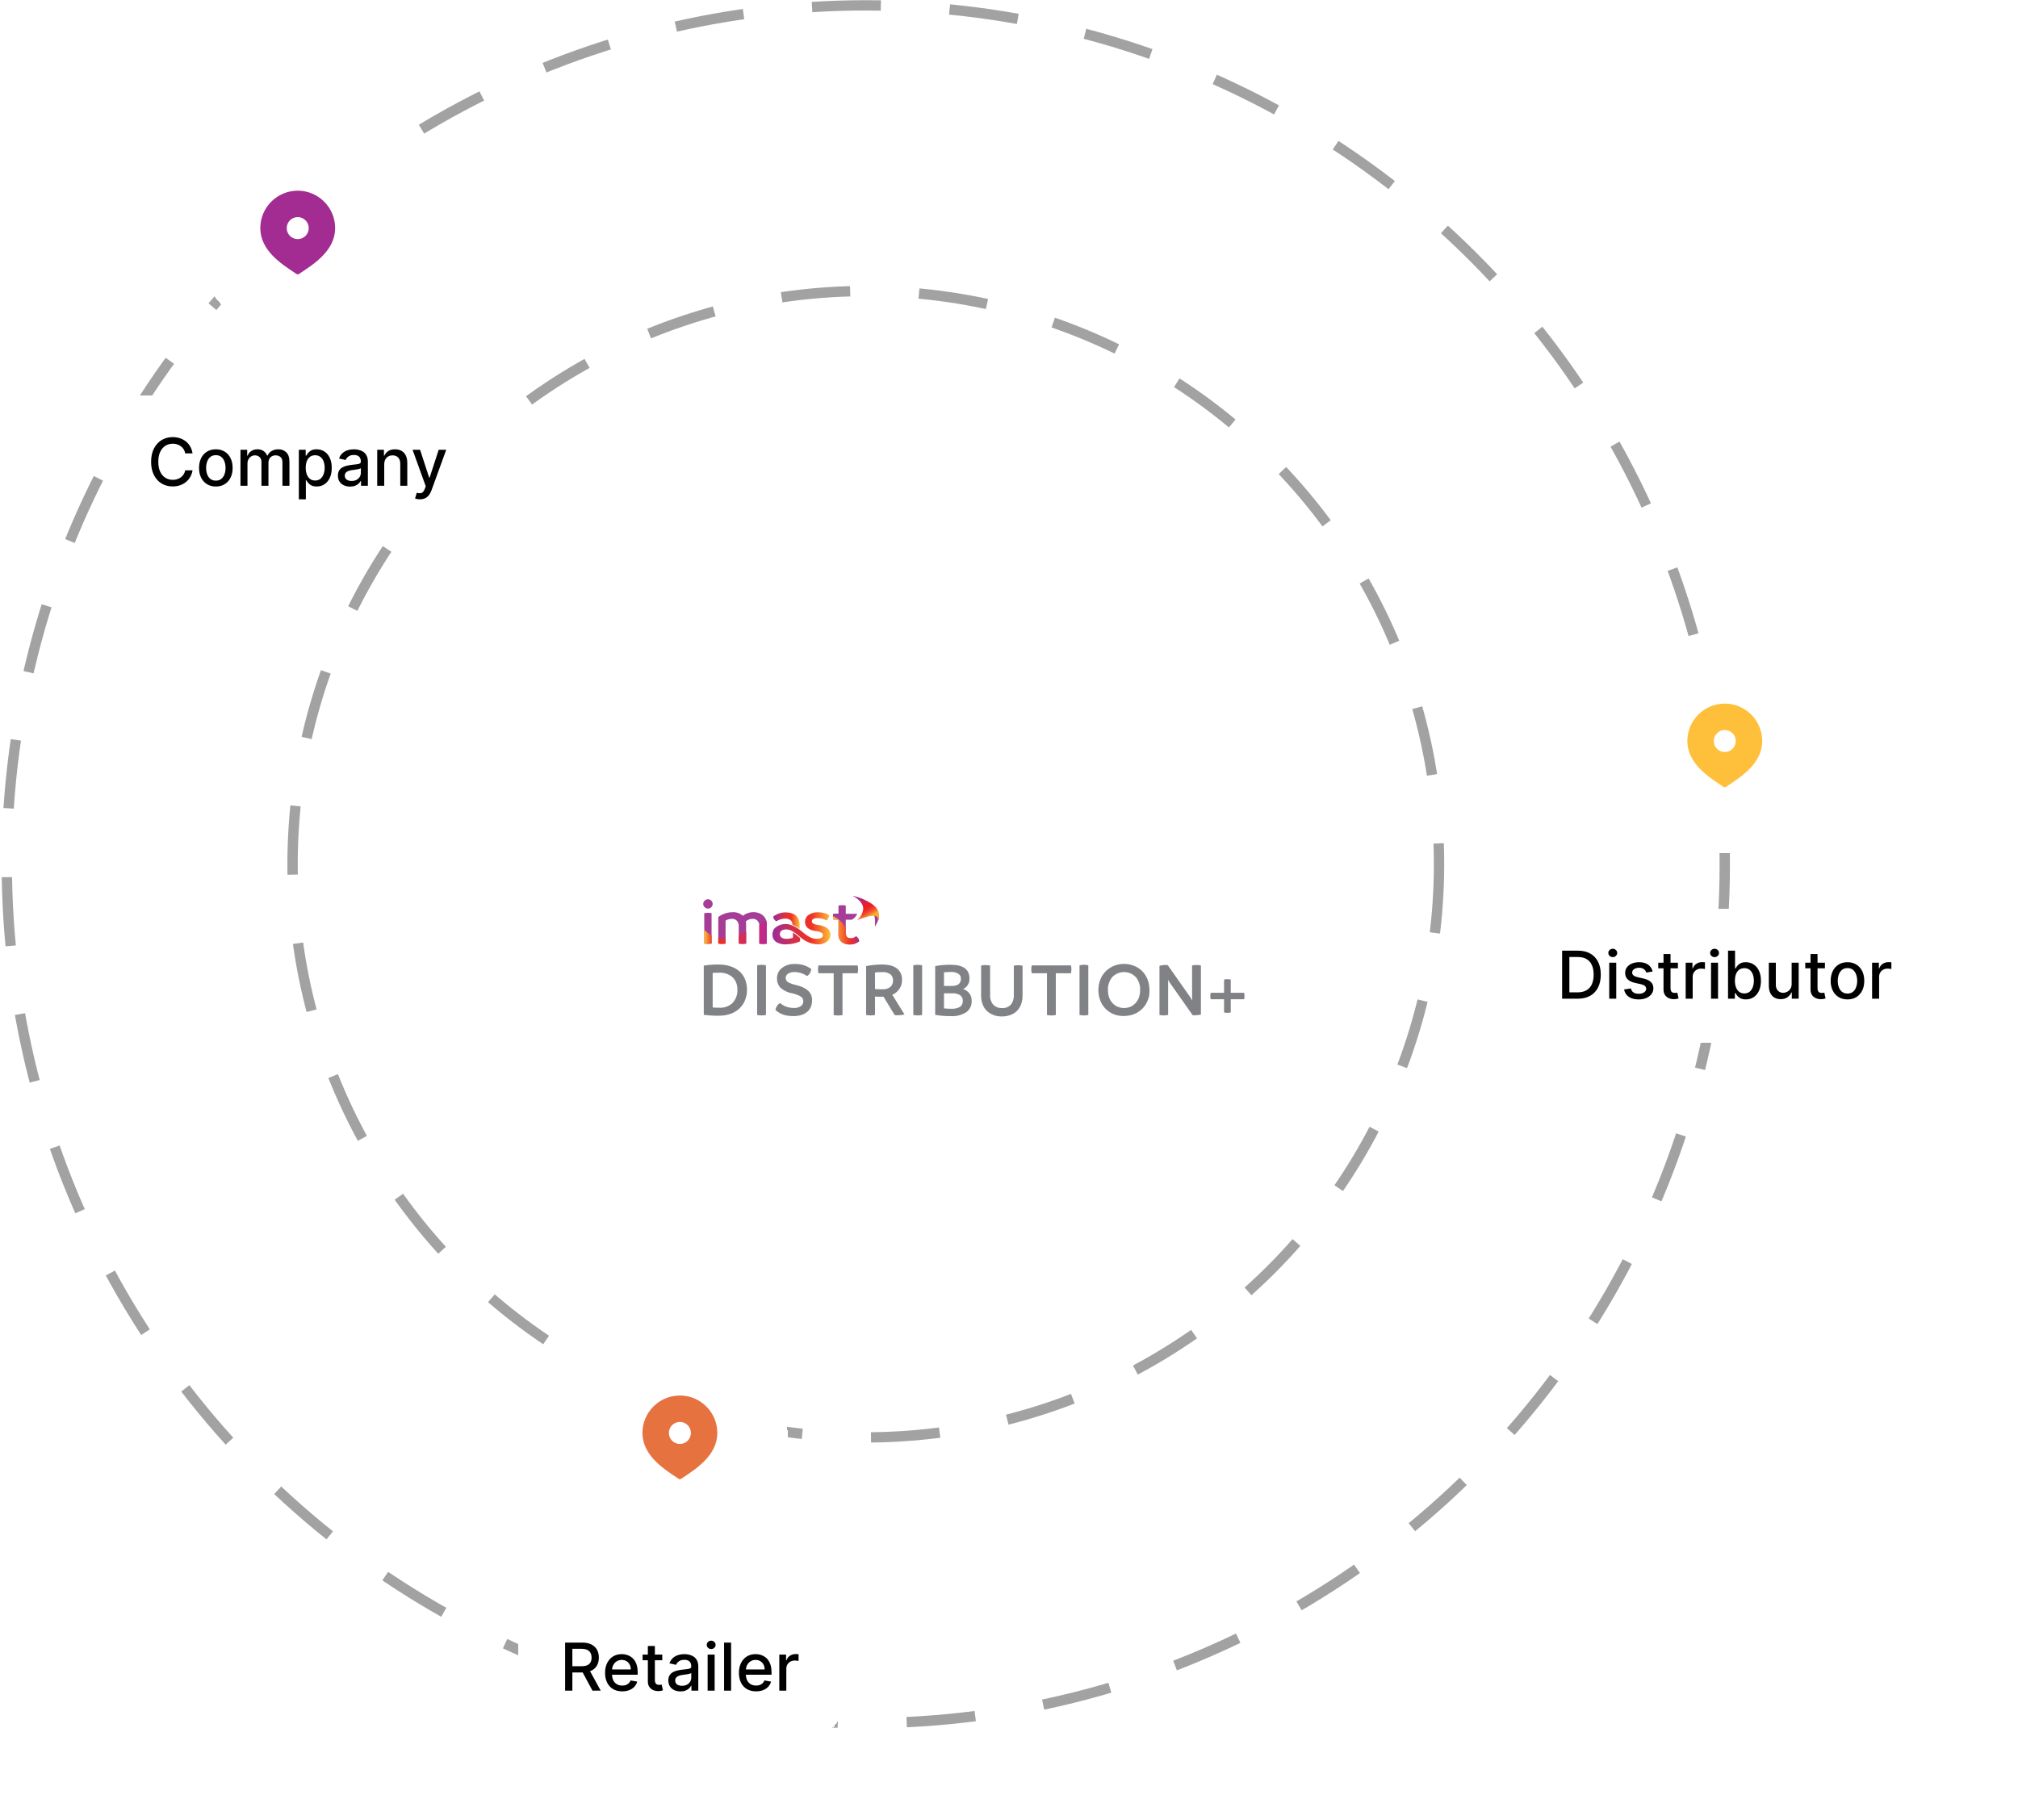 <svg width="611" height="551" viewBox="0 0 611 551" fill="none" xmlns="http://www.w3.org/2000/svg">
<circle cx="262.143" cy="261.702" r="173.56" stroke="#A2A2A2" stroke-width="3.127" stroke-miterlimit="1.357" stroke-dasharray="20.85 20.85"/>
<circle cx="262.143" cy="261.702" r="260.079" stroke="#A2A2A2" stroke-width="3.127" stroke-miterlimit="1.357" stroke-dasharray="20.85 20.85"/>
<g filter="url(#filter0_d_1289_12753)">
<rect x="150.605" y="150.165" width="222.032" height="222.032" rx="111.016" fill="white" shape-rendering="crispEdges"/>
<g clip-path="url(#clip0_1289_12753)">
<path d="M225.842 250.173C225.417 250.555 224.867 250.776 224.293 250.794C223.974 250.804 223.657 250.735 223.371 250.594C223.123 250.462 222.937 250.239 222.855 249.972C222.764 249.683 222.72 249.382 222.723 249.08V245.14H224.586C225.31 244.736 225.876 244.105 226.197 243.346H222.723V240.85C222.367 240.775 222.003 240.741 221.639 240.75C221.262 240.743 220.885 240.777 220.515 240.85V243.296H218.925C218.874 243.584 218.85 243.876 218.854 244.168C218.849 244.477 218.873 244.786 218.925 245.09H220.515V249.541C220.482 249.978 220.551 250.417 220.716 250.823C220.881 251.23 221.138 251.594 221.467 251.887C222.194 252.428 223.091 252.698 223.999 252.649C224.54 252.659 225.078 252.56 225.579 252.358C226.017 252.192 226.425 251.955 226.784 251.656C226.744 251.343 226.629 251.045 226.45 250.784C226.294 250.539 226.087 250.331 225.842 250.173Z" fill="#A53D96"/>
<path d="M225.842 250.169C225.417 250.552 224.867 250.772 224.293 250.791C223.974 250.8 223.657 250.731 223.371 250.59C223.123 250.459 222.937 250.235 222.855 249.969C222.764 249.68 222.72 249.379 222.723 249.077V247.753C222.436 247.118 222.057 246.527 221.599 245.999C220.833 245.174 219.897 244.521 218.854 244.084V244.155C218.849 244.464 218.873 244.772 218.925 245.077H220.515V249.528C220.482 249.965 220.551 250.403 220.716 250.81C220.881 251.217 221.138 251.58 221.467 251.873C222.194 252.415 223.091 252.685 223.999 252.635C224.54 252.645 225.078 252.546 225.579 252.344C226.017 252.179 226.425 251.941 226.784 251.643C226.744 251.33 226.629 251.031 226.45 250.771C226.293 250.529 226.086 250.324 225.842 250.169Z" fill="url(#paint0_linear_1289_12753)"/>
<path d="M180.005 241.368C179.864 241.241 179.751 241.086 179.674 240.913C179.597 240.741 179.557 240.554 179.557 240.365C179.557 240.176 179.597 239.99 179.674 239.817C179.751 239.644 179.864 239.49 180.005 239.363C180.139 239.232 180.297 239.128 180.47 239.057C180.644 238.987 180.83 238.951 181.018 238.952C181.391 238.959 181.746 239.11 182.008 239.372C182.271 239.634 182.421 239.986 182.426 240.355C182.428 240.541 182.393 240.726 182.322 240.898C182.25 241.07 182.144 241.227 182.011 241.357C181.88 241.493 181.723 241.601 181.549 241.673C181.375 241.746 181.187 241.781 180.998 241.779C180.626 241.775 180.269 241.627 180.005 241.368Z" fill="#A53D96"/>
<path d="M179.873 252.375V243.152C180.244 243.087 180.62 243.057 180.997 243.062C181.364 243.055 181.73 243.085 182.091 243.152V252.354C181.732 252.43 181.365 252.464 180.997 252.455C180.621 252.468 180.244 252.442 179.873 252.375Z" fill="#A53D96"/>
<path d="M196.846 243.311C197.426 243.587 197.917 244.018 198.264 244.554C198.648 245.152 198.839 245.851 198.81 246.559V252.413C198.448 252.489 198.077 252.522 197.707 252.514C197.329 252.522 196.952 252.488 196.582 252.413V247.161C196.611 246.567 196.428 245.981 196.066 245.507C195.868 245.291 195.622 245.123 195.349 245.015C195.075 244.907 194.78 244.863 194.486 244.885C193.739 244.884 193.018 245.155 192.46 245.647C192.52 245.927 192.55 246.213 192.552 246.499V252.353C192.192 252.429 191.825 252.463 191.458 252.453C191.074 252.461 190.69 252.427 190.313 252.353V247.161C190.34 246.568 190.161 245.985 189.807 245.507C189.61 245.292 189.366 245.125 189.094 245.017C188.822 244.91 188.529 244.864 188.237 244.885C187.894 244.888 187.553 244.939 187.224 245.036C186.91 245.11 186.61 245.232 186.333 245.396V252.353C185.967 252.43 185.593 252.463 185.219 252.453C184.849 252.46 184.478 252.427 184.115 252.353V244.334C184.674 243.902 185.3 243.563 185.969 243.331C186.776 243.023 187.635 242.866 188.501 242.87C189.053 242.843 189.606 242.923 190.127 243.107C190.649 243.291 191.128 243.575 191.539 243.943C191.992 243.6 192.498 243.333 193.038 243.151C193.59 242.953 194.172 242.851 194.759 242.85C195.481 242.844 196.195 243.001 196.846 243.311Z" fill="#A53D96"/>
<path d="M201.737 245.631C202.128 245.341 202.571 245.13 203.044 245.01C203.462 244.886 203.894 244.819 204.33 244.809C204.922 244.772 205.509 244.938 205.991 245.28C206.183 245.438 206.336 245.638 206.436 245.864C206.536 246.09 206.581 246.337 206.568 246.583V246.653C207.343 246.977 208.075 247.394 208.746 247.897V246.724C208.76 246.137 208.653 245.554 208.432 245.01C208.242 244.543 207.94 244.13 207.551 243.807C207.151 243.501 206.693 243.279 206.204 243.155C205.647 242.999 205.071 242.921 204.492 242.924C203.725 242.919 202.965 243.062 202.254 243.346C201.695 243.546 201.177 243.845 200.725 244.228C200.771 244.534 200.889 244.826 201.069 245.08C201.238 245.32 201.468 245.51 201.737 245.631Z" fill="url(#paint1_linear_1289_12753)"/>
<path d="M217.173 247.766C216.377 247.2 215.444 246.854 214.469 246.764C213.92 246.715 213.385 246.569 212.889 246.332C212.76 246.262 212.652 246.159 212.578 246.034C212.503 245.909 212.463 245.766 212.463 245.621C212.462 245.476 212.501 245.334 212.576 245.21C212.651 245.087 212.759 244.986 212.889 244.919C213.281 244.726 213.718 244.639 214.155 244.668C215.113 244.658 216.057 244.9 216.889 245.37C217.365 244.969 217.666 244.402 217.73 243.786C217.3 243.505 216.828 243.292 216.332 243.155C215.672 242.978 214.991 242.89 214.307 242.894C213.298 242.848 212.302 243.129 211.471 243.696C211.132 243.927 210.855 244.237 210.666 244.599C210.477 244.961 210.381 245.364 210.387 245.771C210.372 246.119 210.433 246.467 210.568 246.789C210.703 247.111 210.907 247.4 211.167 247.636C211.877 248.173 212.727 248.5 213.618 248.578C214.208 248.632 214.784 248.788 215.319 249.039C215.465 249.109 215.588 249.217 215.675 249.351C215.763 249.485 215.811 249.641 215.816 249.801C215.819 249.962 215.781 250.121 215.705 250.263C215.628 250.405 215.517 250.526 215.38 250.613L215.279 250.673L215.167 250.723C215.085 250.759 215.001 250.789 214.914 250.813C214.152 251.001 213.35 250.97 212.605 250.723L212.17 250.573L212.008 250.503C211.385 250.212 210.805 249.837 210.286 249.39C209.82 248.999 209.415 248.668 209.04 248.387L208.848 248.237C208.124 247.671 207.322 247.208 206.468 246.864C205.74 246.543 204.944 246.403 204.15 246.458C203.355 246.512 202.586 246.758 201.91 247.175C201.414 247.453 201.009 247.867 200.746 248.367V248.428V248.488C200.635 248.718 200.563 248.966 200.533 249.219C200.523 249.35 200.523 249.48 200.533 249.61C200.51 250.032 200.59 250.452 200.766 250.836C200.942 251.22 201.21 251.556 201.546 251.816C202.444 252.401 203.511 252.679 204.584 252.608C205.354 252.607 206.121 252.523 206.873 252.357C207.572 252.216 208.252 251.994 208.898 251.695V250.693L208.514 250.382C207.946 249.891 207.347 249.436 206.721 249.019V250.633C206.099 250.829 205.449 250.927 204.797 250.924C204.264 250.958 203.733 250.828 203.278 250.553C203.115 250.439 202.983 250.287 202.893 250.112C202.812 249.921 202.77 249.717 202.77 249.51C202.77 249.304 202.812 249.099 202.893 248.909C203.217 248.127 204.918 247.616 206.691 248.688L206.772 248.738C207.436 249.167 208.069 249.643 208.665 250.162L208.868 250.332C210.391 251.78 212.417 252.595 214.529 252.608C215.423 252.586 216.289 252.304 217.021 251.796C217.367 251.529 217.644 251.184 217.829 250.79C218.014 250.396 218.101 249.964 218.084 249.53C218.071 249.188 217.982 248.853 217.825 248.549C217.668 248.244 217.445 247.977 217.173 247.766Z" fill="url(#paint2_linear_1289_12753)"/>
<path d="M179.873 252.376C180.243 252.449 180.62 252.483 180.997 252.476C181.365 252.485 181.732 252.452 182.091 252.376V249.91C181.272 249.435 180.525 248.848 179.873 248.165V252.376ZM184.117 250.672V252.376C184.48 252.449 184.85 252.483 185.22 252.476C185.594 252.486 185.968 252.452 186.334 252.376V250.812H185.646C185.142 250.821 184.64 250.774 184.147 250.672H184.117ZM190.325 252.376C190.702 252.45 191.085 252.483 191.469 252.476C191.837 252.485 192.204 252.452 192.563 252.376V248.797C191.824 249.148 191.064 249.479 190.325 249.799V252.376ZM198.65 245.479C198.022 245.86 197.303 246.291 196.523 246.732C196.534 246.882 196.534 247.033 196.523 247.183V252.376C196.893 252.45 197.27 252.484 197.647 252.476C198.018 252.485 198.388 252.451 198.751 252.376V246.521C198.77 246.172 198.746 245.822 198.68 245.479H198.65Z" fill="url(#paint3_linear_1289_12753)"/>
<path d="M232.443 245.557C232.55 245.344 232.638 245.123 232.707 244.895C232.755 244.691 232.785 244.483 232.798 244.274L232.312 243.873L231.299 243.592C231.514 244.389 231.609 245.214 231.582 246.038C231.589 246.413 231.569 246.789 231.522 247.161C231.538 247.167 231.556 247.167 231.572 247.161C231.945 246.656 232.238 246.098 232.443 245.507V245.557Z" fill="#A53D96"/>
<path d="M232.777 243.314C232.575 241.62 230.559 240.307 230.559 240.307C228.837 239.175 226.923 238.361 224.908 237.901V237.951C227.187 239.224 227.774 240.527 227.947 241.189V241.249C227.978 241.404 227.995 241.562 227.997 241.72V241.89C227.863 243.162 227.244 244.334 226.265 245.168V245.229C227.182 244.844 228.126 244.529 229.091 244.286C229.937 243.988 230.844 243.895 231.734 244.016C232.595 244.256 232.544 245.068 232.433 245.549C232.553 245.313 232.648 245.064 232.717 244.808C232.829 244.317 232.849 243.811 232.777 243.314Z" fill="url(#paint4_linear_1289_12753)"/>
<path d="M187.831 259.262C188.843 259.59 189.777 260.119 190.575 260.816C191.315 261.485 191.887 262.316 192.246 263.242C192.631 264.23 192.824 265.281 192.813 266.339C192.823 267.433 192.62 268.519 192.216 269.537C191.835 270.49 191.247 271.349 190.494 272.053C189.717 272.771 188.796 273.317 187.79 273.657C186.67 274.039 185.491 274.229 184.306 274.218C182.775 274.237 181.245 274.143 179.729 273.938V259.042C181.196 258.815 182.679 258.704 184.164 258.711C185.409 258.692 186.648 258.878 187.831 259.262ZM188.479 270.289C188.966 269.761 189.343 269.143 189.588 268.47C189.833 267.798 189.942 267.084 189.907 266.369C189.941 265.672 189.83 264.975 189.581 264.321C189.332 263.667 188.95 263.072 188.459 262.57C187.882 262.075 187.211 261.699 186.486 261.463C185.761 261.228 184.996 261.137 184.235 261.197C183.486 261.197 182.878 261.197 182.422 261.267V271.722C183.03 271.772 183.709 271.792 184.448 271.792C185.186 271.837 185.924 271.73 186.618 271.478C187.312 271.226 187.945 270.835 188.479 270.329V270.289Z" fill="#808285"/>
<path d="M195.885 273.988V258.952C196.318 258.843 196.764 258.789 197.211 258.792C197.666 258.788 198.118 258.842 198.558 258.952V273.988C198.129 274.081 197.691 274.128 197.252 274.129C196.793 274.125 196.335 274.078 195.885 273.988Z" fill="#808285"/>
<path d="M204.774 274.15C204.103 274.02 203.455 273.794 202.85 273.478C202.324 273.216 201.839 272.878 201.412 272.476C201.491 272.092 201.631 271.723 201.827 271.383C202.064 270.962 202.414 270.614 202.84 270.381C203.226 270.719 203.655 271.005 204.116 271.233C204.583 271.466 205.081 271.635 205.595 271.734C206.035 271.82 206.483 271.867 206.932 271.874C207.703 271.925 208.47 271.728 209.119 271.313C209.355 271.146 209.545 270.924 209.674 270.667C209.803 270.41 209.866 270.126 209.859 269.839C209.866 269.552 209.798 269.269 209.662 269.015C209.525 268.762 209.324 268.549 209.079 268.396C208.302 267.949 207.457 267.631 206.577 267.454C205.265 267.237 204.036 266.672 203.022 265.82C202.652 265.437 202.363 264.986 202.17 264.492C201.977 263.999 201.884 263.472 201.898 262.943C201.881 262.34 202.005 261.742 202.259 261.194C202.514 260.646 202.893 260.164 203.367 259.785C204.459 258.932 205.825 258.497 207.215 258.562C209.027 258.477 210.814 259.007 212.279 260.066C212.24 260.503 212.098 260.926 211.864 261.299C211.663 261.679 211.358 261.996 210.983 262.211C209.864 261.411 208.515 260.986 207.134 260.998C206.466 260.967 205.804 261.142 205.24 261.499C205.025 261.632 204.848 261.817 204.724 262.036C204.6 262.255 204.534 262.501 204.531 262.752C204.519 263.014 204.578 263.274 204.703 263.505C204.828 263.737 205.014 263.93 205.24 264.065C205.982 264.456 206.777 264.74 207.6 264.907C208.294 265.069 208.971 265.29 209.626 265.569C210.175 265.806 210.69 266.117 211.155 266.491C211.584 266.848 211.929 267.293 212.168 267.794C212.413 268.35 212.534 268.952 212.522 269.559C212.529 270.246 212.399 270.927 212.137 271.564C211.889 272.149 211.504 272.668 211.013 273.077C210.489 273.505 209.883 273.822 209.231 274.009C208.482 274.23 207.703 274.338 206.922 274.33C206.202 274.343 205.482 274.282 204.774 274.15Z" fill="#808285"/>
<path d="M226.308 261.358H221.73V274.009C220.849 274.196 219.938 274.196 219.057 274.009V261.358H214.448C214.36 260.977 214.312 260.587 214.307 260.195C214.308 259.794 214.355 259.393 214.448 259.002H226.308C226.41 259.392 226.461 259.793 226.46 260.195C226.454 260.587 226.403 260.978 226.308 261.358Z" fill="#808285"/>
<path d="M240.507 273.848C239.811 274.015 239.097 274.092 238.381 274.079C238.096 274.085 237.812 274.068 237.53 274.029L234.157 268.465H233.803C232.79 268.465 232.081 268.465 231.575 268.415V273.989C231.132 274.081 230.681 274.128 230.228 274.129C229.775 274.124 229.324 274.077 228.881 273.989V259.193C229.653 259.032 230.434 258.915 231.22 258.842C232.142 258.752 232.972 258.702 233.732 258.702C234.48 258.705 235.226 258.778 235.96 258.922C236.648 259.052 237.305 259.31 237.894 259.684C238.46 260.045 238.923 260.541 239.241 261.128C239.607 261.812 239.785 262.579 239.758 263.353C239.78 264.335 239.498 265.301 238.948 266.12C238.418 266.897 237.672 267.506 236.801 267.874L240.507 273.848ZM233.874 266.21C234.734 266.277 235.587 266.011 236.254 265.468C236.516 265.215 236.722 264.911 236.856 264.574C236.991 264.237 237.051 263.875 237.034 263.513C237.049 263.171 236.987 262.83 236.852 262.514C236.717 262.198 236.513 261.916 236.254 261.689C235.559 261.184 234.702 260.945 233.843 261.017C233.155 261.017 232.395 261.017 231.575 261.128V266.14C232.101 266.21 232.861 266.21 233.874 266.21Z" fill="#808285"/>
<path d="M243.17 273.988V258.952C244.048 258.738 244.966 258.738 245.844 258.952V273.988C245.418 274.08 244.983 274.127 244.547 274.129C244.085 274.125 243.624 274.078 243.17 273.988Z" fill="#808285"/>
<path d="M260.166 267.481C260.639 268.134 260.878 268.924 260.844 269.727C260.877 270.377 260.749 271.025 260.472 271.615C260.195 272.206 259.777 272.72 259.254 273.115C257.852 274.024 256.187 274.454 254.514 274.338C252.933 274.36 251.352 274.232 249.795 273.957V259.191C251.321 258.907 252.871 258.769 254.423 258.78C258.252 258.78 260.166 260.157 260.166 262.91C260.215 263.577 260.058 264.243 259.716 264.819C259.374 265.396 258.863 265.856 258.252 266.138C259.012 266.384 259.679 266.853 260.166 267.481ZM252.459 261.076V265.206H254.818C256.661 265.206 257.583 264.474 257.583 263.001C257.594 262.707 257.529 262.416 257.394 262.155C257.259 261.894 257.06 261.671 256.813 261.507C256.152 261.105 255.38 260.916 254.606 260.966C253.805 260.976 253.107 261.016 252.459 261.076ZM257.32 271.531C257.604 271.316 257.829 271.033 257.974 270.709C258.119 270.385 258.18 270.03 258.15 269.677C258.168 269.354 258.104 269.032 257.964 268.739C257.825 268.447 257.614 268.194 257.35 268.003C256.648 267.578 255.831 267.379 255.011 267.431H252.459V271.992C253.175 272.075 253.895 272.115 254.616 272.113C255.555 272.185 256.495 271.982 257.32 271.531Z" fill="#808285"/>
<path d="M267.435 273.968C266.679 273.714 265.99 273.293 265.422 272.738C264.853 272.182 264.42 271.506 264.154 270.76C263.838 269.889 263.684 268.969 263.698 268.043V259.022C264.142 258.931 264.593 258.884 265.045 258.881C265.508 258.885 265.969 258.932 266.423 259.022V268.043C266.393 268.791 266.56 269.534 266.909 270.199C267.193 270.738 267.629 271.184 268.165 271.482C268.733 271.773 269.367 271.918 270.008 271.903C270.499 271.937 270.991 271.865 271.451 271.692C271.911 271.519 272.327 271.249 272.671 270.9C273.325 270.109 273.657 269.105 273.603 268.084V259.062C274.04 258.972 274.484 258.925 274.93 258.921C275.372 258.924 275.814 258.971 276.246 259.062V268.084C276.258 269.005 276.108 269.921 275.801 270.79C275.522 271.542 275.084 272.226 274.515 272.795C273.937 273.346 273.246 273.767 272.489 274.028C270.847 274.578 269.067 274.578 267.425 274.028L267.435 273.968Z" fill="#808285"/>
<path d="M290.894 261.357H286.316V274.008C285.871 274.084 285.421 274.131 284.969 274.148C284.524 274.13 284.081 274.083 283.642 274.008V261.357H279.034C278.943 260.966 278.896 260.566 278.893 260.164C278.894 259.762 278.941 259.362 279.034 258.971H290.894C290.992 259.361 291.04 259.762 291.036 260.164C291.036 260.566 290.988 260.966 290.894 261.357Z" fill="#808285"/>
<path d="M293.494 273.988V258.952C293.924 258.843 294.367 258.789 294.811 258.792C295.265 258.788 295.718 258.842 296.158 258.952V273.988C295.732 274.08 295.297 274.127 294.861 274.129C294.402 274.126 293.944 274.079 293.494 273.988Z" fill="#808285"/>
<path d="M303.874 273.779C302.944 273.402 302.1 272.843 301.393 272.135C300.679 271.415 300.127 270.555 299.772 269.609C299.391 268.599 299.199 267.529 299.205 266.451C299.2 265.386 299.392 264.33 299.772 263.334C300.132 262.388 300.683 261.524 301.393 260.798C302.098 260.075 302.946 259.505 303.884 259.124C304.846 258.725 305.879 258.52 306.923 258.522C307.98 258.516 309.029 258.714 310.011 259.104C310.944 259.472 311.789 260.029 312.493 260.737C313.202 261.463 313.75 262.327 314.103 263.274C314.49 264.289 314.682 265.366 314.67 266.451C314.687 267.041 314.653 267.631 314.569 268.216C314.425 268.912 314.187 269.587 313.86 270.22C313.521 270.888 313.08 271.5 312.553 272.035C312.036 272.567 311.438 273.017 310.781 273.368C310.148 273.713 309.465 273.959 308.756 274.1C308.169 274.223 307.572 274.29 306.973 274.3C305.915 274.333 304.862 274.155 303.874 273.779ZM308.938 271.483C309.53 271.223 310.058 270.841 310.487 270.361C310.939 269.856 311.284 269.266 311.5 268.627C311.736 267.925 311.853 267.19 311.845 266.451C311.916 265.017 311.443 263.608 310.518 262.502C310.061 262.026 309.511 261.647 308.902 261.389C308.292 261.13 307.636 260.997 306.973 260.997C306.31 260.997 305.654 261.13 305.045 261.389C304.435 261.647 303.885 262.026 303.428 262.502C302.504 263.608 302.031 265.017 302.102 266.451C302.095 267.189 302.208 267.924 302.436 268.627C302.655 269.265 303 269.854 303.449 270.361C303.878 270.841 304.406 271.223 304.998 271.483C305.626 271.748 306.301 271.885 306.983 271.885C307.665 271.885 308.341 271.748 308.968 271.483H308.938Z" fill="#808285"/>
<path d="M330.249 258.99V273.866C329.435 274.046 328.601 274.117 327.768 274.077L320.75 264.113L320.324 263.321V264.253V273.987C319.887 274.075 319.443 274.122 318.998 274.127C318.562 274.118 318.128 274.071 317.701 273.987V259.131C318.505 258.86 319.362 258.781 320.203 258.9L327.201 268.864L327.626 269.606L327.576 268.554V258.99C328.003 258.907 328.437 258.86 328.872 258.85C329.335 258.848 329.797 258.895 330.249 258.99Z" fill="#808285"/>
<path d="M343.334 269.219H339.283V273.228C338.616 273.374 337.924 273.374 337.257 273.228V269.219H333.206C333.064 268.578 333.064 267.915 333.206 267.274H337.257V263.264C337.924 263.118 338.616 263.118 339.283 263.264V267.274H343.334C343.476 267.915 343.476 268.578 343.334 269.219Z" fill="#808285"/>
</g>
</g>
<g filter="url(#filter1_d_1289_12753)">
<rect x="49.129" y="29.391" width="65.357" height="65.357" rx="32.678" fill="white" shape-rendering="crispEdges"/>
<path d="M81.806 49.402C75.557 49.402 70.473 54.486 70.473 60.736C70.473 67.38 76.645 71.457 80.729 74.154L81.435 74.624C81.547 74.698 81.677 74.736 81.805 74.736C81.933 74.736 82.062 74.698 82.174 74.624L82.881 74.154C86.965 71.457 93.137 67.38 93.137 60.736C93.139 54.486 88.055 49.402 81.806 49.402ZM81.806 64.069C79.965 64.069 78.473 62.577 78.473 60.736C78.473 58.894 79.965 57.402 81.806 57.402C83.647 57.402 85.139 58.894 85.139 60.736C85.139 62.577 83.647 64.069 81.806 64.069Z" fill="#A22C91"/>
</g>
<g filter="url(#filter2_d_1289_12753)">
<rect x="23.299" y="111.426" width="117.018" height="40.678" rx="8.339" fill="white" shape-rendering="crispEdges"/>
<path d="M49.96 128.95H47.744C47.659 128.477 47.501 128.06 47.269 127.7C47.036 127.34 46.752 127.035 46.416 126.784C46.08 126.533 45.704 126.344 45.287 126.216C44.875 126.088 44.437 126.024 43.973 126.024C43.135 126.024 42.385 126.235 41.722 126.656C41.063 127.077 40.543 127.695 40.159 128.51C39.78 129.324 39.591 130.318 39.591 131.493C39.591 132.676 39.78 133.675 40.159 134.49C40.543 135.304 41.066 135.92 41.729 136.336C42.392 136.753 43.137 136.961 43.966 136.961C44.425 136.961 44.861 136.9 45.273 136.777C45.689 136.649 46.066 136.462 46.402 136.216C46.738 135.969 47.022 135.669 47.254 135.314C47.491 134.954 47.654 134.542 47.744 134.078L49.96 134.085C49.842 134.8 49.612 135.458 49.271 136.059C48.935 136.656 48.502 137.172 47.972 137.608C47.446 138.039 46.845 138.372 46.168 138.609C45.49 138.846 44.752 138.964 43.952 138.964C42.692 138.964 41.57 138.666 40.585 138.069C39.6 137.468 38.824 136.609 38.256 135.491C37.692 134.374 37.41 133.041 37.41 131.493C37.41 129.94 37.695 128.607 38.263 127.494C38.831 126.377 39.608 125.52 40.592 124.923C41.577 124.322 42.697 124.021 43.952 124.021C44.724 124.021 45.443 124.132 46.111 124.355C46.783 124.573 47.387 124.895 47.922 125.321C48.457 125.742 48.9 126.258 49.25 126.869C49.6 127.475 49.837 128.169 49.96 128.95ZM57.011 138.986C55.988 138.986 55.096 138.751 54.334 138.282C53.571 137.814 52.979 137.158 52.558 136.315C52.136 135.472 51.926 134.487 51.926 133.361C51.926 132.229 52.136 131.239 52.558 130.392C52.979 129.544 53.571 128.886 54.334 128.417C55.096 127.949 55.988 127.714 57.011 127.714C58.034 127.714 58.926 127.949 59.689 128.417C60.451 128.886 61.043 129.544 61.464 130.392C61.886 131.239 62.096 132.229 62.096 133.361C62.096 134.487 61.886 135.472 61.464 136.315C61.043 137.158 60.451 137.814 59.689 138.282C58.926 138.751 58.034 138.986 57.011 138.986ZM57.018 137.203C57.681 137.203 58.23 137.028 58.666 136.677C59.101 136.327 59.423 135.861 59.632 135.278C59.845 134.696 59.951 134.054 59.951 133.353C59.951 132.657 59.845 132.018 59.632 131.436C59.423 130.849 59.101 130.378 58.666 130.022C58.23 129.667 57.681 129.49 57.018 129.49C56.35 129.49 55.797 129.667 55.356 130.022C54.921 130.378 54.596 130.849 54.383 131.436C54.175 132.018 54.071 132.657 54.071 133.353C54.071 134.054 54.175 134.696 54.383 135.278C54.596 135.861 54.921 136.327 55.356 136.677C55.797 137.028 56.35 137.203 57.018 137.203ZM64.467 138.765V127.856H66.505V129.632H66.64C66.867 129.031 67.239 128.562 67.755 128.226C68.271 127.885 68.889 127.714 69.609 127.714C70.338 127.714 70.949 127.885 71.441 128.226C71.938 128.567 72.305 129.035 72.542 129.632H72.656C72.916 129.049 73.33 128.585 73.898 128.24C74.467 127.889 75.144 127.714 75.93 127.714C76.919 127.714 77.727 128.024 78.352 128.645C78.981 129.265 79.296 130.2 79.296 131.45V138.765H77.173V131.649C77.173 130.91 76.971 130.375 76.569 130.044C76.166 129.712 75.686 129.547 75.127 129.547C74.436 129.547 73.898 129.76 73.515 130.186C73.131 130.607 72.94 131.149 72.94 131.812V138.765H70.823V131.514C70.823 130.922 70.638 130.446 70.269 130.086C69.9 129.727 69.419 129.547 68.827 129.547C68.425 129.547 68.053 129.653 67.712 129.866C67.376 130.075 67.104 130.366 66.896 130.74C66.692 131.114 66.59 131.547 66.59 132.04V138.765H64.467ZM82.142 142.856V127.856H84.216V129.625H84.394C84.517 129.397 84.695 129.135 84.927 128.836C85.159 128.538 85.481 128.278 85.892 128.055C86.304 127.828 86.849 127.714 87.526 127.714C88.407 127.714 89.193 127.937 89.884 128.382C90.575 128.827 91.117 129.469 91.51 130.307C91.908 131.145 92.107 132.153 92.107 133.332C92.107 134.511 91.91 135.522 91.517 136.365C91.124 137.203 90.585 137.849 89.898 138.304C89.212 138.754 88.428 138.978 87.547 138.978C86.884 138.978 86.342 138.867 85.921 138.645C85.504 138.422 85.177 138.162 84.941 137.863C84.704 137.565 84.522 137.3 84.394 137.068H84.266V142.856H82.142ZM84.223 133.311C84.223 134.078 84.335 134.75 84.557 135.328C84.78 135.906 85.102 136.358 85.523 136.684C85.945 137.006 86.461 137.167 87.071 137.167C87.706 137.167 88.236 136.999 88.662 136.663C89.088 136.322 89.41 135.861 89.628 135.278C89.851 134.696 89.962 134.04 89.962 133.311C89.962 132.591 89.853 131.945 89.635 131.372C89.422 130.799 89.1 130.347 88.669 130.015C88.243 129.684 87.711 129.518 87.071 129.518C86.456 129.518 85.935 129.677 85.509 129.994C85.088 130.311 84.768 130.754 84.55 131.322C84.332 131.89 84.223 132.553 84.223 133.311ZM97.661 139.007C96.97 139.007 96.345 138.879 95.786 138.623C95.227 138.363 94.784 137.986 94.458 137.494C94.136 137.002 93.975 136.398 93.975 135.683C93.975 135.067 94.093 134.561 94.33 134.163C94.567 133.765 94.886 133.451 95.289 133.219C95.691 132.986 96.141 132.811 96.638 132.693C97.135 132.575 97.642 132.485 98.158 132.423C98.811 132.347 99.342 132.286 99.749 132.238C100.156 132.186 100.452 132.103 100.637 131.99C100.821 131.876 100.914 131.692 100.914 131.436V131.386C100.914 130.766 100.739 130.285 100.388 129.944C100.042 129.603 99.526 129.433 98.84 129.433C98.125 129.433 97.561 129.592 97.15 129.909C96.742 130.221 96.461 130.569 96.304 130.953L94.309 130.498C94.545 129.835 94.891 129.3 95.346 128.893C95.805 128.481 96.333 128.183 96.929 127.998C97.526 127.809 98.153 127.714 98.811 127.714C99.247 127.714 99.709 127.766 100.196 127.87C100.689 127.97 101.148 128.155 101.574 128.424C102.005 128.694 102.358 129.08 102.632 129.582C102.907 130.079 103.044 130.726 103.044 131.521V138.765H100.971V137.274H100.885C100.748 137.549 100.542 137.818 100.267 138.084C99.993 138.349 99.64 138.569 99.209 138.744C98.778 138.919 98.262 139.007 97.661 139.007ZM98.123 137.302C98.71 137.302 99.212 137.186 99.628 136.954C100.05 136.722 100.369 136.419 100.587 136.045C100.81 135.666 100.921 135.262 100.921 134.831V133.424C100.845 133.5 100.698 133.571 100.48 133.638C100.267 133.699 100.024 133.754 99.749 133.801C99.474 133.844 99.207 133.884 98.946 133.922C98.686 133.955 98.468 133.983 98.293 134.007C97.881 134.059 97.505 134.147 97.164 134.27C96.828 134.393 96.558 134.57 96.354 134.802C96.155 135.03 96.056 135.333 96.056 135.711C96.056 136.237 96.25 136.635 96.638 136.905C97.026 137.17 97.521 137.302 98.123 137.302ZM107.996 132.288V138.765H105.873V127.856H107.911V129.632H108.046C108.297 129.054 108.69 128.59 109.225 128.24C109.765 127.889 110.444 127.714 111.263 127.714C112.007 127.714 112.658 127.87 113.217 128.183C113.775 128.491 114.209 128.95 114.516 129.561C114.824 130.172 114.978 130.927 114.978 131.826V138.765H112.854V132.082C112.854 131.291 112.648 130.674 112.237 130.228C111.825 129.779 111.259 129.554 110.539 129.554C110.047 129.554 109.609 129.66 109.225 129.873C108.846 130.086 108.546 130.399 108.323 130.811C108.105 131.218 107.996 131.71 107.996 132.288ZM118.778 142.856C118.46 142.856 118.172 142.83 117.911 142.778C117.651 142.731 117.457 142.679 117.329 142.622L117.84 140.882C118.228 140.986 118.574 141.031 118.877 141.017C119.18 141.003 119.448 140.889 119.68 140.676C119.916 140.463 120.125 140.115 120.305 139.632L120.567 138.907L116.576 127.856H118.849L121.612 136.322H121.725L124.488 127.856H126.768L122.272 140.221C122.064 140.79 121.799 141.27 121.477 141.663C121.155 142.061 120.771 142.359 120.326 142.558C119.881 142.757 119.365 142.856 118.778 142.856Z" fill="black"/>
</g>
<g filter="url(#filter3_d_1289_12753)">
<rect x="481.205" y="184.709" width="65.357" height="65.357" rx="32.678" fill="white" shape-rendering="crispEdges"/>
<path d="M513.882 204.72C507.633 204.72 502.549 209.804 502.549 216.054C502.549 222.698 508.721 226.775 512.805 229.472L513.511 229.942C513.623 230.016 513.753 230.054 513.881 230.054C514.009 230.054 514.138 230.016 514.25 229.942L514.957 229.472C519.041 226.775 525.213 222.698 525.213 216.054C525.215 209.804 520.131 204.72 513.882 204.72ZM513.882 219.387C512.041 219.387 510.549 217.895 510.549 216.054C510.549 214.212 512.041 212.72 513.882 212.72C515.723 212.72 517.215 214.212 517.215 216.054C517.215 217.895 515.723 219.387 513.882 219.387Z" fill="#FEBF3B"/>
</g>
<g filter="url(#filter4_d_1289_12753)">
<rect x="450.375" y="266.744" width="127.018" height="40.678" rx="8.339" fill="white" shape-rendering="crispEdges"/>
<path d="M469.342 294.083H464.633V279.538H469.491C470.916 279.538 472.14 279.829 473.163 280.411C474.186 280.989 474.969 281.82 475.514 282.904C476.063 283.984 476.338 285.279 476.338 286.789C476.338 288.304 476.061 289.606 475.507 290.695C474.958 291.784 474.162 292.623 473.12 293.21C472.079 293.792 470.819 294.083 469.342 294.083ZM466.828 292.166H469.221C470.329 292.166 471.25 291.957 471.984 291.541C472.718 291.119 473.267 290.511 473.632 289.715C473.996 288.915 474.179 287.94 474.179 286.789C474.179 285.648 473.996 284.68 473.632 283.884C473.272 283.089 472.734 282.485 472.02 282.073C471.305 281.661 470.417 281.455 469.356 281.455H466.828V292.166ZM478.896 294.083V283.174H481.02V294.083H478.896ZM479.969 281.491C479.599 281.491 479.282 281.368 479.017 281.122C478.757 280.871 478.626 280.572 478.626 280.227C478.626 279.876 478.757 279.578 479.017 279.332C479.282 279.081 479.599 278.955 479.969 278.955C480.338 278.955 480.653 279.081 480.913 279.332C481.179 279.578 481.311 279.876 481.311 280.227C481.311 280.572 481.179 280.871 480.913 281.122C480.653 281.368 480.338 281.491 479.969 281.491ZM492.051 285.838L490.127 286.178C490.046 285.932 489.918 285.698 489.743 285.475C489.573 285.253 489.341 285.07 489.047 284.928C488.754 284.786 488.387 284.715 487.946 284.715C487.345 284.715 486.843 284.85 486.441 285.12C486.038 285.385 485.837 285.729 485.837 286.15C485.837 286.515 485.972 286.808 486.242 287.031C486.512 287.253 486.947 287.436 487.549 287.578L489.282 287.975C490.285 288.207 491.033 288.565 491.526 289.048C492.018 289.531 492.265 290.158 492.265 290.93C492.265 291.583 492.075 292.166 491.696 292.677C491.322 293.184 490.799 293.581 490.127 293.87C489.459 294.159 488.685 294.303 487.804 294.303C486.583 294.303 485.586 294.043 484.814 293.522C484.042 292.997 483.569 292.251 483.394 291.285L485.446 290.972C485.574 291.507 485.837 291.912 486.235 292.187C486.632 292.457 487.151 292.592 487.79 292.592C488.486 292.592 489.042 292.447 489.459 292.159C489.876 291.865 490.084 291.507 490.084 291.086C490.084 290.745 489.956 290.459 489.701 290.227C489.45 289.995 489.064 289.82 488.543 289.701L486.696 289.296C485.678 289.064 484.926 288.695 484.438 288.188C483.955 287.682 483.713 287.04 483.713 286.264C483.713 285.62 483.893 285.056 484.253 284.573C484.613 284.09 485.11 283.714 485.745 283.444C486.379 283.169 487.106 283.032 487.925 283.032C489.104 283.032 490.032 283.288 490.709 283.799C491.386 284.306 491.834 284.985 492.051 285.838ZM499.692 283.174V284.879H493.733V283.174H499.692ZM495.331 280.561H497.455V290.88C497.455 291.292 497.516 291.602 497.639 291.811C497.762 292.014 497.921 292.154 498.115 292.23C498.314 292.301 498.529 292.336 498.761 292.336C498.932 292.336 499.081 292.324 499.209 292.301C499.337 292.277 499.436 292.258 499.507 292.244L499.891 293.998C499.768 294.045 499.592 294.093 499.365 294.14C499.138 294.192 498.854 294.221 498.513 294.225C497.954 294.235 497.433 294.135 496.95 293.927C496.467 293.719 496.077 293.397 495.778 292.961C495.48 292.525 495.331 291.979 495.331 291.32V280.561ZM502.041 294.083V283.174H504.093V284.907H504.207C504.406 284.32 504.756 283.858 505.258 283.522C505.765 283.181 506.338 283.011 506.977 283.011C507.109 283.011 507.266 283.016 507.446 283.025C507.63 283.034 507.775 283.046 507.879 283.061V285.092C507.794 285.068 507.642 285.042 507.424 285.014C507.207 284.981 506.989 284.964 506.771 284.964C506.269 284.964 505.822 285.07 505.429 285.284C505.04 285.492 504.733 285.783 504.505 286.157C504.278 286.526 504.164 286.948 504.164 287.421V294.083H502.041ZM509.717 294.083V283.174H511.84V294.083H509.717ZM510.789 281.491C510.42 281.491 510.103 281.368 509.837 281.122C509.577 280.871 509.447 280.572 509.447 280.227C509.447 279.876 509.577 279.578 509.837 279.332C510.103 279.081 510.42 278.955 510.789 278.955C511.158 278.955 511.473 279.081 511.734 279.332C511.999 279.578 512.131 279.876 512.131 280.227C512.131 280.572 511.999 280.871 511.734 281.122C511.473 281.368 511.158 281.491 510.789 281.491ZM514.868 294.083V279.538H516.991V284.943H517.119C517.242 284.715 517.42 284.453 517.652 284.154C517.884 283.856 518.206 283.596 518.618 283.373C519.029 283.146 519.574 283.032 520.251 283.032C521.132 283.032 521.918 283.255 522.609 283.7C523.3 284.145 523.842 284.786 524.235 285.624C524.633 286.463 524.832 287.471 524.832 288.65C524.832 289.829 524.636 290.84 524.243 291.683C523.85 292.521 523.31 293.167 522.623 293.622C521.937 294.071 521.153 294.296 520.272 294.296C519.609 294.296 519.067 294.185 518.646 293.963C518.229 293.74 517.903 293.48 517.666 293.181C517.429 292.883 517.247 292.618 517.119 292.386H516.941V294.083H514.868ZM516.949 288.629C516.949 289.396 517.06 290.068 517.282 290.646C517.505 291.223 517.827 291.676 518.248 292.002C518.67 292.324 519.186 292.485 519.797 292.485C520.431 292.485 520.961 292.317 521.387 291.981C521.814 291.64 522.136 291.178 522.353 290.596C522.576 290.014 522.687 289.358 522.687 288.629C522.687 287.909 522.578 287.263 522.36 286.69C522.147 286.117 521.825 285.665 521.395 285.333C520.968 285.002 520.436 284.836 519.797 284.836C519.181 284.836 518.66 284.995 518.234 285.312C517.813 285.629 517.493 286.072 517.275 286.64C517.057 287.208 516.949 287.871 516.949 288.629ZM534.127 289.559V283.174H536.258V294.083H534.17V292.194H534.056C533.805 292.776 533.403 293.262 532.849 293.65C532.299 294.034 531.615 294.225 530.796 294.225C530.095 294.225 529.475 294.071 528.935 293.764C528.4 293.451 527.979 292.99 527.671 292.379C527.368 291.768 527.217 291.013 527.217 290.113V283.174H529.34V289.857C529.34 290.601 529.546 291.193 529.958 291.633C530.37 292.073 530.905 292.293 531.563 292.293C531.961 292.293 532.356 292.194 532.749 291.995C533.147 291.796 533.476 291.496 533.737 291.093C534.002 290.691 534.132 290.179 534.127 289.559ZM544.203 283.174V284.879H538.245V283.174H544.203ZM539.843 280.561H541.966V290.88C541.966 291.292 542.028 291.602 542.151 291.811C542.274 292.014 542.433 292.154 542.627 292.23C542.826 292.301 543.041 292.336 543.273 292.336C543.444 292.336 543.593 292.324 543.721 292.301C543.848 292.277 543.948 292.258 544.019 292.244L544.402 293.998C544.279 294.045 544.104 294.093 543.877 294.14C543.65 294.192 543.365 294.221 543.025 294.225C542.466 294.235 541.945 294.135 541.462 293.927C540.979 293.719 540.588 293.397 540.29 292.961C539.992 292.525 539.843 291.979 539.843 291.32V280.561ZM551.031 294.303C550.008 294.303 549.115 294.069 548.353 293.6C547.591 293.132 546.999 292.476 546.577 291.633C546.156 290.79 545.945 289.805 545.945 288.678C545.945 287.547 546.156 286.557 546.577 285.71C546.999 284.862 547.591 284.204 548.353 283.735C549.115 283.266 550.008 283.032 551.031 283.032C552.053 283.032 552.946 283.266 553.708 283.735C554.47 284.204 555.062 284.862 555.484 285.71C555.905 286.557 556.116 287.547 556.116 288.678C556.116 289.805 555.905 290.79 555.484 291.633C555.062 292.476 554.47 293.132 553.708 293.6C552.946 294.069 552.053 294.303 551.031 294.303ZM551.038 292.521C551.701 292.521 552.25 292.346 552.685 291.995C553.121 291.645 553.443 291.178 553.651 290.596C553.864 290.014 553.971 289.372 553.971 288.671C553.971 287.975 553.864 287.336 553.651 286.754C553.443 286.167 553.121 285.695 552.685 285.34C552.25 284.985 551.701 284.808 551.038 284.808C550.37 284.808 549.816 284.985 549.376 285.34C548.94 285.695 548.616 286.167 548.403 286.754C548.194 287.336 548.09 287.975 548.09 288.671C548.09 289.372 548.194 290.014 548.403 290.596C548.616 291.178 548.94 291.645 549.376 291.995C549.816 292.346 550.37 292.521 551.038 292.521ZM558.486 294.083V283.174H560.539V284.907H560.652C560.851 284.32 561.202 283.858 561.703 283.522C562.21 283.181 562.783 283.011 563.422 283.011C563.555 283.011 563.711 283.016 563.891 283.025C564.076 283.034 564.22 283.046 564.324 283.061V285.092C564.239 285.068 564.087 285.042 563.87 285.014C563.652 284.981 563.434 284.964 563.216 284.964C562.714 284.964 562.267 285.07 561.874 285.284C561.486 285.492 561.178 285.783 560.951 286.157C560.723 286.526 560.61 286.948 560.61 287.421V294.083H558.486Z" fill="black"/>
</g>
<g filter="url(#filter5_d_1289_12753)">
<rect x="164.834" y="394.232" width="65.357" height="65.357" rx="32.678" fill="white" shape-rendering="crispEdges"/>
<path d="M197.511 414.243C191.262 414.243 186.178 419.327 186.178 425.577C186.178 432.221 192.35 436.298 196.434 438.995L197.14 439.465C197.252 439.539 197.382 439.577 197.51 439.577C197.638 439.577 197.767 439.539 197.879 439.465L198.586 438.995C202.67 436.298 208.842 432.221 208.842 425.577C208.844 419.327 203.76 414.243 197.511 414.243ZM197.511 428.91C195.67 428.91 194.178 427.418 194.178 425.577C194.178 423.735 195.67 422.243 197.511 422.243C199.352 422.243 200.844 423.735 200.844 425.577C200.844 427.418 199.352 428.91 197.511 428.91Z" fill="#E6723F"/>
</g>
<g filter="url(#filter6_d_1289_12753)">
<rect x="148.504" y="476.267" width="98.018" height="40.678" rx="8.339" fill="white" shape-rendering="crispEdges"/>
<path d="M162.764 503.606V489.061H167.949C169.076 489.061 170.011 489.255 170.754 489.643C171.502 490.031 172.061 490.569 172.43 491.255C172.8 491.937 172.984 492.726 172.984 493.62C172.984 494.511 172.797 495.294 172.423 495.971C172.054 496.644 171.495 497.167 170.747 497.541C170.004 497.915 169.068 498.102 167.942 498.102H164.014V496.213H167.743C168.453 496.213 169.031 496.111 169.476 495.907C169.925 495.704 170.255 495.408 170.463 495.02C170.671 494.631 170.775 494.165 170.775 493.62C170.775 493.071 170.669 492.595 170.456 492.193C170.247 491.79 169.918 491.483 169.469 491.27C169.023 491.052 168.439 490.943 167.714 490.943H164.959V503.606H162.764ZM169.944 497.044L173.538 503.606H171.038L167.515 497.044H169.944ZM180.049 503.826C178.974 503.826 178.049 503.597 177.272 503.137C176.5 502.673 175.904 502.022 175.482 501.184C175.066 500.342 174.857 499.354 174.857 498.223C174.857 497.105 175.066 496.12 175.482 495.268C175.904 494.416 176.491 493.751 177.244 493.272C178.001 492.794 178.887 492.555 179.9 492.555C180.516 492.555 181.112 492.657 181.69 492.86C182.267 493.064 182.786 493.384 183.245 493.819C183.704 494.255 184.067 494.821 184.332 495.517C184.597 496.208 184.73 497.048 184.73 498.038V498.791H176.058V497.2H182.649C182.649 496.641 182.535 496.146 182.308 495.716C182.08 495.28 181.761 494.937 181.349 494.686C180.942 494.435 180.463 494.309 179.914 494.309C179.318 494.309 178.797 494.456 178.352 494.75C177.911 495.038 177.57 495.417 177.329 495.886C177.092 496.35 176.974 496.854 176.974 497.399V498.642C176.974 499.371 177.102 499.991 177.357 500.503C177.618 501.014 177.98 501.404 178.444 501.674C178.908 501.94 179.45 502.072 180.07 502.072C180.473 502.072 180.84 502.015 181.171 501.902C181.503 501.783 181.789 501.608 182.031 501.376C182.272 501.144 182.457 500.858 182.585 500.517L184.595 500.879C184.434 501.471 184.145 501.989 183.728 502.434C183.316 502.875 182.798 503.218 182.173 503.464C181.552 503.706 180.845 503.826 180.049 503.826ZM192.178 492.697V494.402H186.219V492.697H192.178ZM187.817 490.083H189.941V500.403C189.941 500.815 190.002 501.125 190.126 501.333C190.249 501.537 190.407 501.677 190.601 501.753C190.8 501.824 191.016 501.859 191.248 501.859C191.418 501.859 191.567 501.847 191.695 501.824C191.823 501.8 191.922 501.781 191.993 501.767L192.377 503.521C192.254 503.568 192.079 503.616 191.851 503.663C191.624 503.715 191.34 503.744 190.999 503.748C190.44 503.758 189.92 503.658 189.437 503.45C188.954 503.242 188.563 502.92 188.265 502.484C187.966 502.048 187.817 501.502 187.817 500.843V490.083ZM197.702 503.848C197.011 503.848 196.386 503.72 195.827 503.464C195.268 503.204 194.825 502.827 194.499 502.335C194.177 501.842 194.016 501.239 194.016 500.524C194.016 499.908 194.134 499.402 194.371 499.004C194.608 498.606 194.927 498.291 195.33 498.059C195.732 497.827 196.182 497.652 196.679 497.534C197.176 497.415 197.683 497.325 198.199 497.264C198.852 497.188 199.383 497.127 199.79 497.079C200.197 497.027 200.493 496.944 200.678 496.831C200.862 496.717 200.955 496.532 200.955 496.277V496.227C200.955 495.607 200.78 495.126 200.429 494.785C200.084 494.444 199.567 494.274 198.881 494.274C198.166 494.274 197.602 494.432 197.191 494.75C196.783 495.062 196.502 495.41 196.345 495.794L194.35 495.339C194.586 494.676 194.932 494.141 195.387 493.734C195.846 493.322 196.374 493.024 196.97 492.839C197.567 492.65 198.194 492.555 198.852 492.555C199.288 492.555 199.75 492.607 200.237 492.711C200.73 492.811 201.189 492.995 201.615 493.265C202.046 493.535 202.399 493.921 202.673 494.423C202.948 494.92 203.085 495.566 203.085 496.362V503.606H201.012V502.115H200.926C200.789 502.389 200.583 502.659 200.308 502.924C200.034 503.19 199.681 503.41 199.25 503.585C198.819 503.76 198.303 503.848 197.702 503.848ZM198.164 502.143C198.751 502.143 199.253 502.027 199.669 501.795C200.091 501.563 200.41 501.26 200.628 500.886C200.851 500.507 200.962 500.102 200.962 499.672V498.265C200.886 498.341 200.739 498.412 200.521 498.478C200.308 498.54 200.065 498.594 199.79 498.642C199.515 498.684 199.248 498.725 198.987 498.762C198.727 498.796 198.509 498.824 198.334 498.848C197.922 498.9 197.546 498.987 197.205 499.11C196.869 499.234 196.599 499.411 196.395 499.643C196.196 499.87 196.097 500.173 196.097 500.552C196.097 501.078 196.291 501.476 196.679 501.745C197.067 502.011 197.562 502.143 198.164 502.143ZM205.914 503.606V492.697H208.037V503.606H205.914ZM206.986 491.014C206.617 491.014 206.3 490.891 206.035 490.645C205.774 490.394 205.644 490.095 205.644 489.75C205.644 489.399 205.774 489.101 206.035 488.855C206.3 488.604 206.617 488.478 206.986 488.478C207.356 488.478 207.671 488.604 207.931 488.855C208.196 489.101 208.329 489.399 208.329 489.75C208.329 490.095 208.196 490.394 207.931 490.645C207.671 490.891 207.356 491.014 206.986 491.014ZM213.018 489.061V503.606H210.894V489.061H213.018ZM220.577 503.826C219.502 503.826 218.576 503.597 217.8 503.137C217.028 502.673 216.431 502.022 216.01 501.184C215.593 500.342 215.385 499.354 215.385 498.223C215.385 497.105 215.593 496.12 216.01 495.268C216.431 494.416 217.018 493.751 217.771 493.272C218.529 492.794 219.414 492.555 220.427 492.555C221.043 492.555 221.64 492.657 222.217 492.86C222.795 493.064 223.313 493.384 223.773 493.819C224.232 494.255 224.594 494.821 224.859 495.517C225.124 496.208 225.257 497.048 225.257 498.038V498.791H216.585V497.2H223.176C223.176 496.641 223.062 496.146 222.835 495.716C222.608 495.28 222.288 494.937 221.876 494.686C221.469 494.435 220.991 494.309 220.442 494.309C219.845 494.309 219.324 494.456 218.879 494.75C218.439 495.038 218.098 495.417 217.856 495.886C217.62 496.35 217.501 496.854 217.501 497.399V498.642C217.501 499.371 217.629 499.991 217.885 500.503C218.145 501.014 218.507 501.404 218.971 501.674C219.435 501.94 219.978 502.072 220.598 502.072C221 502.072 221.367 502.015 221.699 501.902C222.03 501.783 222.317 501.608 222.558 501.376C222.8 501.144 222.984 500.858 223.112 500.517L225.122 500.879C224.961 501.471 224.672 501.989 224.256 502.434C223.844 502.875 223.325 503.218 222.7 503.464C222.08 503.706 221.372 503.826 220.577 503.826ZM227.613 503.606V492.697H229.666V494.43H229.779C229.978 493.843 230.329 493.381 230.83 493.045C231.337 492.704 231.91 492.534 232.549 492.534C232.682 492.534 232.838 492.538 233.018 492.548C233.203 492.557 233.347 492.569 233.451 492.583V494.615C233.366 494.591 233.214 494.565 232.997 494.537C232.779 494.503 232.561 494.487 232.343 494.487C231.841 494.487 231.394 494.593 231.001 494.806C230.613 495.015 230.305 495.306 230.078 495.68C229.85 496.049 229.737 496.471 229.737 496.944V503.606H227.613Z" fill="black"/>
</g>
<defs>
<filter id="filter0_d_1289_12753" x="117.249" y="116.808" width="355.459" height="355.459" filterUnits="userSpaceOnUse" color-interpolation-filters="sRGB">
<feFlood flood-opacity="0" result="BackgroundImageFix"/>
<feColorMatrix in="SourceAlpha" type="matrix" values="0 0 0 0 0 0 0 0 0 0 0 0 0 0 0 0 0 0 127 0" result="hardAlpha"/>
<feOffset dx="33.357" dy="33.357"/>
<feGaussianBlur stdDeviation="33.357"/>
<feComposite in2="hardAlpha" operator="out"/>
<feColorMatrix type="matrix" values="0 0 0 0 0 0 0 0 0 0 0 0 0 0 0 0 0 0 0.08 0"/>
<feBlend mode="normal" in2="BackgroundImageFix" result="effect1_dropShadow_1289_12753"/>
<feBlend mode="normal" in="SourceGraphic" in2="effect1_dropShadow_1289_12753" result="shape"/>
</filter>
<filter id="filter1_d_1289_12753" x="32.45" y="12.712" width="115.393" height="115.392" filterUnits="userSpaceOnUse" color-interpolation-filters="sRGB">
<feFlood flood-opacity="0" result="BackgroundImageFix"/>
<feColorMatrix in="SourceAlpha" type="matrix" values="0 0 0 0 0 0 0 0 0 0 0 0 0 0 0 0 0 0 127 0" result="hardAlpha"/>
<feOffset dx="8.339" dy="8.339"/>
<feGaussianBlur stdDeviation="12.509"/>
<feComposite in2="hardAlpha" operator="out"/>
<feColorMatrix type="matrix" values="0 0 0 0 0 0 0 0 0 0 0 0 0 0 0 0 0 0 0.08 0"/>
<feBlend mode="normal" in2="BackgroundImageFix" result="effect1_dropShadow_1289_12753"/>
<feBlend mode="normal" in="SourceGraphic" in2="effect1_dropShadow_1289_12753" result="shape"/>
</filter>
<filter id="filter2_d_1289_12753" x="6.62" y="94.748" width="167.053" height="90.714" filterUnits="userSpaceOnUse" color-interpolation-filters="sRGB">
<feFlood flood-opacity="0" result="BackgroundImageFix"/>
<feColorMatrix in="SourceAlpha" type="matrix" values="0 0 0 0 0 0 0 0 0 0 0 0 0 0 0 0 0 0 127 0" result="hardAlpha"/>
<feOffset dx="8.339" dy="8.339"/>
<feGaussianBlur stdDeviation="12.509"/>
<feComposite in2="hardAlpha" operator="out"/>
<feColorMatrix type="matrix" values="0 0 0 0 0 0 0 0 0 0 0 0 0 0 0 0 0 0 0.08 0"/>
<feBlend mode="normal" in2="BackgroundImageFix" result="effect1_dropShadow_1289_12753"/>
<feBlend mode="normal" in="SourceGraphic" in2="effect1_dropShadow_1289_12753" result="shape"/>
</filter>
<filter id="filter3_d_1289_12753" x="464.527" y="168.03" width="115.393" height="115.392" filterUnits="userSpaceOnUse" color-interpolation-filters="sRGB">
<feFlood flood-opacity="0" result="BackgroundImageFix"/>
<feColorMatrix in="SourceAlpha" type="matrix" values="0 0 0 0 0 0 0 0 0 0 0 0 0 0 0 0 0 0 127 0" result="hardAlpha"/>
<feOffset dx="8.339" dy="8.339"/>
<feGaussianBlur stdDeviation="12.509"/>
<feComposite in2="hardAlpha" operator="out"/>
<feColorMatrix type="matrix" values="0 0 0 0 0 0 0 0 0 0 0 0 0 0 0 0 0 0 0.08 0"/>
<feBlend mode="normal" in2="BackgroundImageFix" result="effect1_dropShadow_1289_12753"/>
<feBlend mode="normal" in="SourceGraphic" in2="effect1_dropShadow_1289_12753" result="shape"/>
</filter>
<filter id="filter4_d_1289_12753" x="433.697" y="250.066" width="177.053" height="90.714" filterUnits="userSpaceOnUse" color-interpolation-filters="sRGB">
<feFlood flood-opacity="0" result="BackgroundImageFix"/>
<feColorMatrix in="SourceAlpha" type="matrix" values="0 0 0 0 0 0 0 0 0 0 0 0 0 0 0 0 0 0 127 0" result="hardAlpha"/>
<feOffset dx="8.339" dy="8.339"/>
<feGaussianBlur stdDeviation="12.509"/>
<feComposite in2="hardAlpha" operator="out"/>
<feColorMatrix type="matrix" values="0 0 0 0 0 0 0 0 0 0 0 0 0 0 0 0 0 0 0.08 0"/>
<feBlend mode="normal" in2="BackgroundImageFix" result="effect1_dropShadow_1289_12753"/>
<feBlend mode="normal" in="SourceGraphic" in2="effect1_dropShadow_1289_12753" result="shape"/>
</filter>
<filter id="filter5_d_1289_12753" x="148.156" y="377.553" width="115.393" height="115.392" filterUnits="userSpaceOnUse" color-interpolation-filters="sRGB">
<feFlood flood-opacity="0" result="BackgroundImageFix"/>
<feColorMatrix in="SourceAlpha" type="matrix" values="0 0 0 0 0 0 0 0 0 0 0 0 0 0 0 0 0 0 127 0" result="hardAlpha"/>
<feOffset dx="8.339" dy="8.339"/>
<feGaussianBlur stdDeviation="12.509"/>
<feComposite in2="hardAlpha" operator="out"/>
<feColorMatrix type="matrix" values="0 0 0 0 0 0 0 0 0 0 0 0 0 0 0 0 0 0 0.08 0"/>
<feBlend mode="normal" in2="BackgroundImageFix" result="effect1_dropShadow_1289_12753"/>
<feBlend mode="normal" in="SourceGraphic" in2="effect1_dropShadow_1289_12753" result="shape"/>
</filter>
<filter id="filter6_d_1289_12753" x="131.825" y="459.589" width="148.053" height="90.714" filterUnits="userSpaceOnUse" color-interpolation-filters="sRGB">
<feFlood flood-opacity="0" result="BackgroundImageFix"/>
<feColorMatrix in="SourceAlpha" type="matrix" values="0 0 0 0 0 0 0 0 0 0 0 0 0 0 0 0 0 0 127 0" result="hardAlpha"/>
<feOffset dx="8.339" dy="8.339"/>
<feGaussianBlur stdDeviation="12.509"/>
<feComposite in2="hardAlpha" operator="out"/>
<feColorMatrix type="matrix" values="0 0 0 0 0 0 0 0 0 0 0 0 0 0 0 0 0 0 0.08 0"/>
<feBlend mode="normal" in2="BackgroundImageFix" result="effect1_dropShadow_1289_12753"/>
<feBlend mode="normal" in="SourceGraphic" in2="effect1_dropShadow_1289_12753" result="shape"/>
</filter>
<linearGradient id="paint0_linear_1289_12753" x1="226.784" y1="248.345" x2="218.854" y2="248.345" gradientUnits="userSpaceOnUse">
<stop stop-color="#A22C91"/>
<stop offset="0.1" stop-color="#BF2E68"/>
<stop offset="0.2" stop-color="#D83043"/>
<stop offset="0.29" stop-color="#E8312C"/>
<stop offset="0.34" stop-color="#EE3124"/>
<stop offset="0.46" stop-color="#F04627"/>
<stop offset="0.72" stop-color="#F77D30"/>
<stop offset="1" stop-color="#FEBF3B"/>
</linearGradient>
<linearGradient id="paint1_linear_1289_12753" x1="200.714" y1="245.4" x2="208.746" y2="245.4" gradientUnits="userSpaceOnUse">
<stop offset="0.06" stop-color="#A22C91"/>
<stop offset="0.24" stop-color="#BF2E68"/>
<stop offset="0.42" stop-color="#D83043"/>
<stop offset="0.57" stop-color="#E8312C"/>
<stop offset="0.67" stop-color="#EE3124"/>
<stop offset="0.73" stop-color="#F04627"/>
<stop offset="0.86" stop-color="#F77D30"/>
<stop offset="1" stop-color="#FEBF3B"/>
</linearGradient>
<linearGradient id="paint2_linear_1289_12753" x1="200.34" y1="247.786" x2="217.963" y2="247.786" gradientUnits="userSpaceOnUse">
<stop offset="0.06" stop-color="#A22C91"/>
<stop offset="0.24" stop-color="#BF2E68"/>
<stop offset="0.42" stop-color="#D83043"/>
<stop offset="0.57" stop-color="#E8312C"/>
<stop offset="0.67" stop-color="#EE3124"/>
<stop offset="0.73" stop-color="#F04627"/>
<stop offset="0.86" stop-color="#F77D30"/>
<stop offset="1" stop-color="#FEBF3B"/>
</linearGradient>
<linearGradient id="paint3_linear_1289_12753" x1="198.812" y1="248.977" x2="179.903" y2="248.977" gradientUnits="userSpaceOnUse">
<stop stop-color="#BD2790"/>
<stop offset="0.25" stop-color="#CF2B68"/>
<stop offset="0.51" stop-color="#E02E43"/>
<stop offset="0.73" stop-color="#EA302C"/>
<stop offset="0.86" stop-color="#EE3124"/>
<stop offset="0.89" stop-color="#F04627"/>
<stop offset="0.94" stop-color="#F77D30"/>
<stop offset="1" stop-color="#FEBF3B"/>
</linearGradient>
<linearGradient id="paint4_linear_1289_12753" x1="230.904" y1="246.462" x2="225.738" y2="237.424" gradientUnits="userSpaceOnUse">
<stop stop-color="#FFE438"/>
<stop offset="0.02" stop-color="#FDCE37"/>
<stop offset="0.05" stop-color="#FCBD36"/>
<stop offset="0.08" stop-color="#FBB235"/>
<stop offset="0.12" stop-color="#FAAB35"/>
<stop offset="0.24" stop-color="#FAA935"/>
<stop offset="0.28" stop-color="#F68130"/>
<stop offset="0.34" stop-color="#F35D2C"/>
<stop offset="0.39" stop-color="#F04128"/>
<stop offset="0.45" stop-color="#EE2C26"/>
<stop offset="0.5" stop-color="#ED2024"/>
<stop offset="0.55" stop-color="#ED1C24"/>
<stop offset="0.74" stop-color="#BF2666"/>
<stop offset="0.87" stop-color="#A22C91"/>
</linearGradient>
<clipPath id="clip0_1289_12753">
<rect width="164.756" height="47.832" fill="white" transform="translate(179.244 237.264)"/>
</clipPath>
</defs>
</svg>
